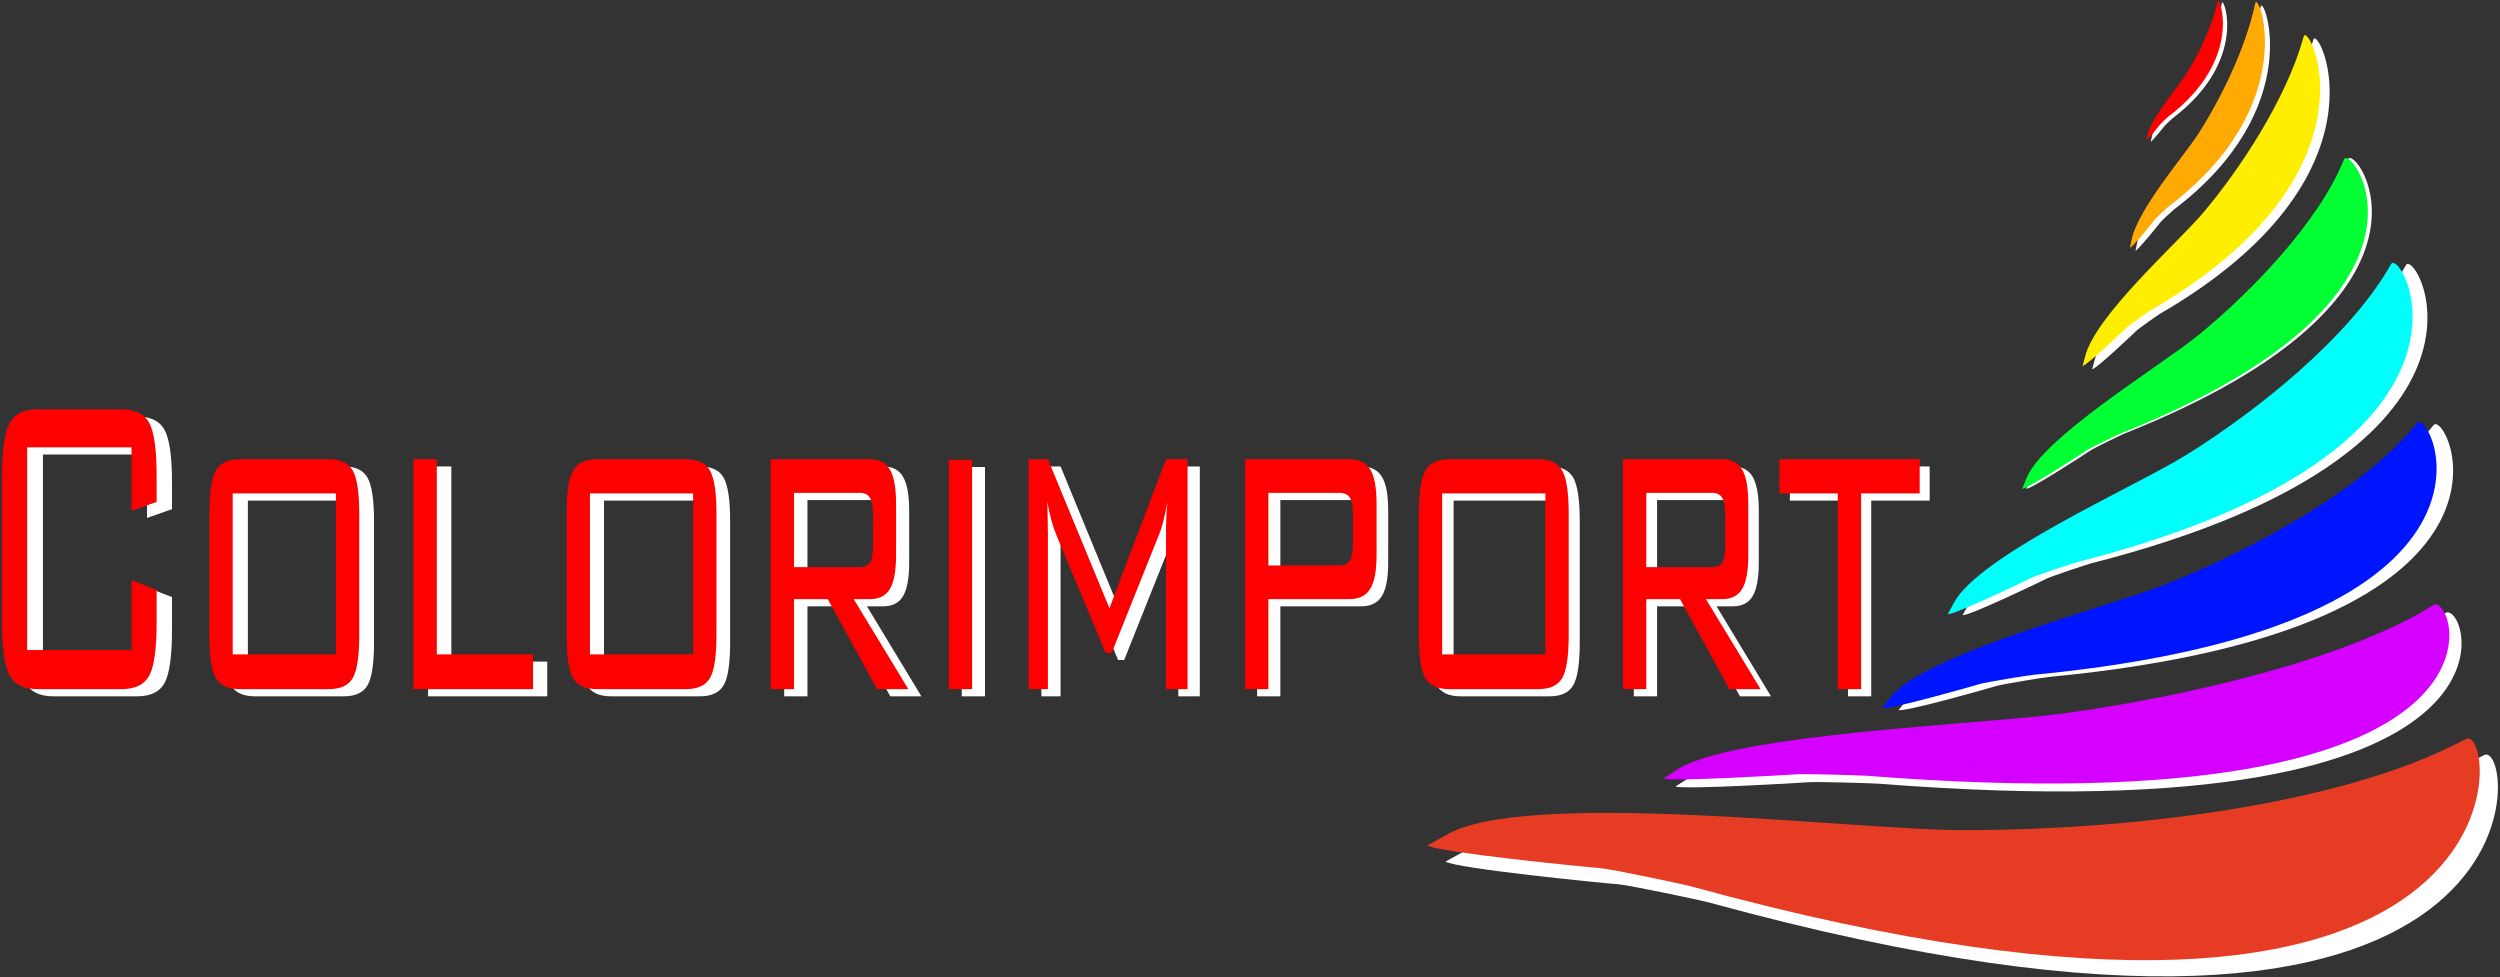 <?xml version="1.0" encoding="UTF-8"?>
<!DOCTYPE svg PUBLIC "-//W3C//DTD SVG 1.1//EN" "http://www.w3.org/Graphics/SVG/1.1/DTD/svg11.dtd">
<!-- Creator: CorelDRAW -->
<svg xmlns="http://www.w3.org/2000/svg" xml:space="preserve" width="29.464mm" height="11.515mm" version="1.1" style="shape-rendering:geometricPrecision; text-rendering:geometricPrecision; image-rendering:optimizeQuality; fill-rule:evenodd; clip-rule:evenodd"
viewBox="0 0 2946.38 1151.46"
 xmlns:xlink="http://www.w3.org/1999/xlink"
 xmlns:xodm="http://www.corel.com/coreldraw/odm/2003">
 <rect x="0" y="0" width="2946.38" height="1151.46" fill="#333333" stroke="none"/>
 <defs>
  <style type="text/css">
   <![CDATA[
    .fil1 {fill:#E63C24}
    .fil3 {fill:#0015FF}
    .fil5 {fill:#00FF33}
    .fil4 {fill:#00FFFB}
    .fil2 {fill:#D500FF}
    .fil8 {fill:red}
    .fil7 {fill:#FFAA00}
    .fil6 {fill:#FFEE00}
    .fil0 {fill:white}
    .fil10 {fill:red;fill-rule:nonzero}
    .fil9 {fill:white;fill-rule:nonzero}
   ]]>
  </style>
 </defs>
 <g id="Слой_x0020_1">
  <path class="fil0" d="M2581.08 90.03c-0.15,0.23 -0.3,0.46 -0.44,0.69 -9.44,14.76 -41.29,51.37 -44.93,71.77l-0.92 4.43c1.41,-0.07 14.93,-16.73 16.62,-18.92 0.97,-1.27 8.23,-7.96 9.12,-8.63 89.98,-68.21 59.87,-144.18 58.17,-136.06 -6.69,31.66 -24.6,66.41 -37.62,86.72z"/>
  <path class="fil0" d="M2598.24 160.11c-0.26,0.4 -0.51,0.81 -0.77,1.2 -16.61,25.98 -72.65,90.4 -79.05,126.3l-1.62 7.79c2.48,-0.11 26.27,-29.43 29.24,-33.3 1.71,-2.22 14.49,-13.99 16.05,-15.18 158.33,-120.02 105.34,-253.69 102.35,-239.4 -11.77,55.7 -43.28,116.85 -66.2,152.59z"/>
  <path class="fil0" d="M2609.53 252.61c-0.45,0.54 -0.91,1.09 -1.36,1.63 -29.33,35.05 -128.28,121.97 -139.59,170.43l-2.85 10.51c4.38,-0.15 46.38,-39.72 51.63,-44.93 3.02,-3.01 25.58,-18.89 28.34,-20.49 279.55,-161.96 186,-342.35 180.72,-323.07 -20.79,75.18 -76.42,157.69 -116.89,205.92z"/>
  <path class="fil0" d="M2597.3 393.55c-0.67,0.55 -1.33,1.09 -1.98,1.63 -42.67,35.05 -186.65,121.98 -203.1,170.43l-4.14 10.51c6.36,-0.15 67.48,-39.71 75.11,-44.93 4.39,-3 37.21,-18.89 41.23,-20.49 406.75,-161.96 270.63,-342.35 262.95,-323.06 -30.26,75.17 -111.19,157.68 -170.07,205.91z"/>
  <path class="fil0" d="M2596.21 536.04c-0.9,0.56 -1.79,1.12 -2.67,1.67 -57.42,35.89 -246.2,118.86 -273.85,175.17l-6.7 12.13c7.76,0.82 88.32,-37.64 98.42,-42.78 5.81,-2.96 48.23,-17.09 53.37,-18.4 520.14,-132.73 383.1,-373.56 370.72,-351.32 -48.65,86.63 -160.08,174.18 -239.29,223.53z"/>
  <path class="fil0" d="M2575.89 689.36c-1.07,0.43 -2.13,0.85 -3.17,1.28 -68.34,27.49 -289.57,82.97 -326.37,135.12l-8.76 11.12c8.67,1.94 103.37,-24.79 115.28,-28.45 6.86,-2.11 56.12,-10.08 62.04,-10.65 599.98,-57.31 469.35,-317.11 453.17,-296.73 -63.5,79.33 -197.92,150.54 -292.19,188.31z"/>
  <path class="fil0" d="M2453.08 849.22c-1.5,0.21 -2.99,0.42 -4.46,0.62 -96.05,13.44 -398.2,24.09 -459.71,67.93l-14.3 9.17c10.77,3.62 140.88,-3.86 157.32,-5.09 9.47,-0.71 75.59,1.21 83.45,1.83 794.99,62.44 693.29,-218.05 666.92,-201.28 -103.36,65.21 -296.77,108.43 -429.22,126.82z"/>
  <path class="fil0" d="M2340.5 997.36c-1.99,0 -3.96,0.01 -5.91,0.01 -127.26,0.16 -518.85,-49.86 -610.06,6.55l-20.93 11.48c12.86,8.17 182.29,25.09 203.78,26.76 12.37,0.97 96.9,18.71 106.84,21.44 1005.42,276.16 951.91,-194.61 913.36,-173.66 -150.93,81.27 -411.64,107.42 -587.08,107.42z"/>
  <path class="fil1" d="M2319.09 978.32c-1.99,0 -3.96,0 -5.92,0 -127.25,0.16 -518.85,-49.86 -610.05,6.55l-20.93 11.49c12.85,8.16 182.29,25.08 203.77,26.75 12.38,0.97 96.91,18.71 106.85,21.44 1005.42,276.16 951.9,-194.61 913.35,-173.66 -150.93,81.27 -411.63,107.43 -587.07,107.43z"/>
  <path class="fil2" d="M2438.66 839.86c-1.5,0.21 -2.99,0.42 -4.46,0.63 -96.05,13.43 -398.19,24.08 -459.7,67.92l-14.31 9.18c10.77,3.61 140.89,-3.87 157.32,-5.1 9.47,-0.71 75.6,1.21 83.45,1.83 795,62.44 693.3,-218.05 666.92,-201.28 -103.36,65.21 -296.77,108.43 -429.22,126.82z"/>
  <path class="fil3" d="M2556.42 687c-1.07,0.43 -2.13,0.85 -3.18,1.27 -68.34,27.5 -289.57,82.98 -326.36,135.13l-8.77 11.12c8.68,1.94 103.38,-24.79 115.28,-28.45 6.86,-2.11 56.12,-10.08 62.05,-10.65 599.98,-57.31 469.35,-317.11 453.17,-296.73 -63.51,79.33 -197.93,150.53 -292.19,188.31z"/>
  <path class="fil4" d="M2578.67 534.86c-0.9,0.56 -1.79,1.12 -2.67,1.67 -57.41,35.88 -246.2,118.85 -273.85,175.17l-6.7 12.13c7.77,0.82 88.32,-37.64 98.42,-42.78 5.82,-2.96 48.24,-17.09 53.38,-18.4 520.13,-132.73 383.09,-373.56 370.71,-351.32 -48.65,86.63 -160.08,174.18 -239.29,223.53z"/>
  <path class="fil5" d="M2592.58 393.55c-0.67,0.55 -1.33,1.09 -1.99,1.63 -42.67,35.05 -186.64,121.98 -203.09,170.43l-4.15 10.51c6.37,-0.15 67.48,-39.71 75.11,-44.93 4.39,-3 37.22,-18.89 41.24,-20.49 406.74,-161.96 270.62,-342.35 262.94,-323.06 -30.25,75.17 -111.18,157.68 -170.06,205.91z"/>
  <path class="fil6" d="M2598.24 248.73c-0.46,0.55 -0.92,1.09 -1.37,1.63 -29.32,35.05 -128.28,121.98 -139.59,170.43l-2.84 10.51c4.37,-0.15 46.37,-39.72 51.62,-44.93 3.02,-3 25.58,-18.89 28.34,-20.49 279.56,-161.96 186,-342.35 180.72,-323.07 -20.79,75.18 -76.41,157.69 -116.88,205.92z"/>
  <path class="fil7" d="M2592.01 156.23c-0.26,0.41 -0.52,0.81 -0.78,1.21 -16.61,25.97 -72.65,90.39 -79.05,126.29l-1.62 7.79c2.48,-0.11 26.27,-29.43 29.24,-33.29 1.71,-2.23 14.49,-14 16.05,-15.18 158.33,-120.02 105.34,-253.7 102.36,-239.41 -11.78,55.71 -43.29,116.85 -66.2,152.59z"/>
  <path class="fil8" d="M2576.02 88.09c-0.15,0.23 -0.29,0.46 -0.44,0.69 -9.44,14.76 -41.29,51.37 -44.93,71.77l-0.91 4.43c1.4,-0.06 14.92,-16.73 16.61,-18.92 0.97,-1.27 8.23,-7.96 9.12,-8.63 89.98,-68.21 59.87,-144.18 58.17,-136.06 -6.69,31.66 -24.59,66.41 -37.62,86.72z"/>
  <path class="fil9" d="M173.25 535.65l-122.63 0 0 238.97 122.63 0 0 -82.42 29.46 11.5 0 38.87c0,30.35 -2.85,51.01 -8.5,61.87 -5.65,10.76 -16.5,16.19 -32.49,16.19l-99.06 0c-16.04,0 -27,-5.43 -32.82,-16.4 -5.77,-10.86 -8.68,-31.42 -8.68,-61.66l0 -173.8c0,-30.03 2.91,-50.59 8.68,-61.45 5.82,-10.97 16.78,-16.4 32.82,-16.4l99.06 0c15.99,0 26.84,5.43 32.49,16.19 5.65,10.86 8.5,31.41 8.5,61.66l0 31.31 -29.46 10.33 0 -74.76zm118.88 244.09l121.26 0 0 -189.78 -121.26 0 0 189.78zm-27.41 -165.71c0,-24.81 2.52,-41.75 7.54,-50.8 5.02,-9.05 14.33,-13.52 28.09,-13.52l104.82 0c13.76,0 23.07,4.47 28.09,13.52 5.03,9.05 7.54,25.99 7.54,50.8l0 142.6c0,24.81 -2.46,41.64 -7.42,50.58 -4.97,8.95 -14.39,13.42 -28.21,13.42l-104.82 0c-13.93,0 -23.35,-4.47 -28.26,-13.31 -4.91,-8.84 -7.37,-25.67 -7.37,-50.69l0 -142.6zm239.8 206.6l0 -270.92 27.4 0 0 230.03 113.05 0 0 40.89 -140.45 0zm207.31 -40.89l121.26 0 0 -189.78 -121.26 0 0 189.78zm-27.41 -165.71c0,-24.81 2.52,-41.75 7.54,-50.8 5.02,-9.05 14.33,-13.52 28.09,-13.52l104.83 0c13.75,0 23.06,4.47 28.08,13.52 5.03,9.05 7.54,25.99 7.54,50.8l0 142.6c0,24.81 -2.46,41.64 -7.42,50.58 -4.97,8.95 -14.39,13.42 -28.2,13.42l-104.83 0c-13.93,0 -23.35,-4.47 -28.26,-13.31 -4.91,-8.84 -7.37,-25.67 -7.37,-50.69l0 -142.6zm344.51 -24.71l-77.31 0 0 87.54 77.31 0c6.11,0 10.22,-1.92 12.33,-5.64 2.11,-3.73 3.2,-11.08 3.2,-21.83l0 -32.59c0,-10.01 -1.14,-17.04 -3.37,-21.19 -2.23,-4.16 -6.28,-6.29 -12.16,-6.29zm-104.71 231.31l0 -270.92 116.75 0c10.85,0 18.68,4.15 23.41,12.35 4.74,8.2 7.14,21.51 7.14,40.04l0 60.7c0,18.32 -2.4,31.53 -7.14,39.62 -4.73,8.09 -12.56,12.14 -23.41,12.14l-19.24 0 64.18 106.07 -36.66 0 -57.95 -106.07 -39.68 0 0 106.07 -27.4 0zm236.65 0l-27.4 0 0 -270.28 27.4 0 0 270.28zm88.38 -220.66c0,3.94 0.12,9.37 0.34,16.19 0.23,11.29 0.35,18.42 0.35,21.51l0 182.96 -22.61 0 0 -270.92 22.61 0 72.28 175.71 66.45 -175.71 25.36 0 0 270.92 -25.36 0 0 -182.96c0,-6.6 0.12,-13.1 0.41,-19.27 0.28,-6.29 0.74,-12.36 1.25,-18.11 -1.54,8.52 -3.14,16.08 -4.85,22.58 -1.66,6.6 -3.2,11.5 -4.68,14.8l-55.9 140.15 -7.19 0 -57.9 -138.87c-1.99,-4.79 -3.88,-10.44 -5.7,-16.83 -1.78,-6.49 -3.37,-13.84 -4.86,-22.15zm342.62 -10.65l-82.9 0 0 85.62 82.9 0c6.17,0 10.45,-1.91 12.85,-5.75 2.4,-3.83 3.6,-10.54 3.6,-19.91l0 -34.29c0,-9.37 -1.2,-16.08 -3.54,-19.92 -2.34,-3.83 -6.63,-5.75 -12.91,-5.75zm-110.3 231.31l0 -270.92 122.75 0c11.24,0 19.36,4.04 24.32,12.14 4.97,8.09 7.42,21.51 7.42,40.25l0 60.7c0,18.22 -2.45,31.53 -7.42,39.62 -4.96,8.09 -13.08,12.14 -24.32,12.14l-95.35 0 0 106.07 -27.4 0zm231.57 -40.89l121.27 0 0 -189.78 -121.27 0 0 189.78zm-27.4 -165.71c0,-24.81 2.51,-41.75 7.54,-50.8 5.02,-9.05 14.33,-13.52 28.08,-13.52l104.83 0c13.76,0 23.06,4.47 28.09,13.52 5.02,9.05 7.53,25.99 7.53,50.8l0 142.6c0,24.81 -2.45,41.64 -7.42,50.58 -4.96,8.95 -14.38,13.42 -28.2,13.42l-104.83 0c-13.93,0 -23.35,-4.47 -28.26,-13.31 -4.91,-8.84 -7.36,-25.67 -7.36,-50.69l0 -142.6zm344.5 -24.71l-77.3 0 0 87.54 77.3 0c6.11,0 10.22,-1.92 12.33,-5.64 2.11,-3.73 3.2,-11.08 3.2,-21.83l0 -32.59c0,-10.01 -1.14,-17.04 -3.37,-21.19 -2.22,-4.16 -6.28,-6.29 -12.16,-6.29zm-104.71 231.31l0 -270.92 116.76 0c10.85,0 18.67,4.15 23.41,12.35 4.73,8.2 7.14,21.51 7.14,40.04l0 60.7c0,18.32 -2.41,31.53 -7.14,39.62 -4.74,8.09 -12.56,12.14 -23.41,12.14l-19.24 0 64.17 106.07 -36.65 0 -57.95 -106.07 -39.68 0 0 106.07 -27.41 0zm279.82 -230.67l0 230.67 -27.41 0 0 -230.67 -68.51 0 0 -40.25 164.77 0 0 40.25 -68.85 0z"/>
  <path class="fil10" d="M155.02 527.15l-123.02 0 0 238.97 123.02 0 0 -82.42 29.55 11.5 0 38.87c0,30.35 -2.86,51.01 -8.53,61.87 -5.68,10.76 -16.56,16.19 -32.59,16.19l-99.37 0c-16.09,0 -27.08,-5.43 -32.92,-16.4 -5.79,-10.86 -8.71,-31.42 -8.71,-61.66l0 -173.8c0,-30.03 2.92,-50.59 8.71,-61.45 5.84,-10.97 16.83,-16.4 32.92,-16.4l99.37 0c16.03,0 26.91,5.43 32.59,16.19 5.67,10.86 8.53,31.41 8.53,61.66l0 31.31 -29.55 10.33 0 -74.76zm119.24 244.09l121.64 0 0 -189.78 -121.64 0 0 189.78zm-27.49 -165.71c0,-24.81 2.52,-41.75 7.56,-50.8 5.04,-9.05 14.37,-13.52 28.17,-13.52l105.15 0c13.8,0 23.14,4.47 28.18,13.52 5.03,9.05 7.56,25.99 7.56,50.8l0 142.6c0,24.81 -2.47,41.64 -7.45,50.58 -4.98,8.95 -14.43,13.42 -28.29,13.42l-105.15 0c-13.97,0 -23.42,-4.47 -28.35,-13.31 -4.92,-8.84 -7.38,-25.67 -7.38,-50.69l0 -142.6zm240.53 206.6l0 -270.92 27.49 0 0 230.03 113.4 0 0 40.89 -140.89 0zm207.95 -40.89l121.64 0 0 -189.78 -121.64 0 0 189.78zm-27.49 -165.71c0,-24.81 2.52,-41.75 7.56,-50.8 5.04,-9.05 14.38,-13.52 28.18,-13.52l105.15 0c13.8,0 23.13,4.47 28.17,13.52 5.04,9.05 7.56,25.99 7.56,50.8l0 142.6c0,24.81 -2.46,41.64 -7.44,50.58 -4.98,8.95 -14.43,13.42 -28.29,13.42l-105.15 0c-13.97,0 -23.42,-4.47 -28.35,-13.31 -4.92,-8.84 -7.39,-25.67 -7.39,-50.69l0 -142.6zm345.57 -24.71l-77.54 0 0 87.54 77.54 0c6.13,0 10.25,-1.92 12.37,-5.64 2.12,-3.73 3.21,-11.08 3.21,-21.83l0 -32.59c0,-10.01 -1.15,-17.04 -3.38,-21.19 -2.23,-4.16 -6.3,-6.29 -12.2,-6.29zm-105.03 231.31l0 -270.92 117.11 0c10.89,0 18.74,4.15 23.48,12.35 4.76,8.2 7.17,21.51 7.17,40.04l0 60.7c0,18.32 -2.41,31.53 -7.17,39.62 -4.74,8.09 -12.59,12.14 -23.48,12.14l-19.3 0 64.38 106.07 -36.77 0 -58.13 -106.07 -39.8 0 0 106.07 -27.49 0zm237.38 0l-27.49 0 0 -270.28 27.49 0 0 270.28zm88.65 -220.66c0,3.94 0.12,9.37 0.35,16.19 0.23,11.29 0.34,18.42 0.34,21.51l0 182.96 -22.67 0 0 -270.92 22.67 0 72.51 175.71 66.66 -175.71 25.43 0 0 270.92 -25.43 0 0 -182.96c0,-6.6 0.12,-13.1 0.4,-19.27 0.29,-6.29 0.74,-12.36 1.26,-18.11 -1.54,8.52 -3.15,16.08 -4.87,22.58 -1.66,6.6 -3.2,11.5 -4.69,14.8l-56.07 140.15 -7.22 0 -58.07 -138.87c-2,-4.79 -3.89,-10.44 -5.72,-16.83 -1.78,-6.49 -3.39,-13.84 -4.88,-22.15zm343.69 -10.65l-83.16 0 0 85.62 83.16 0c6.18,0 10.48,-1.91 12.88,-5.75 2.4,-3.83 3.61,-10.54 3.61,-19.91l0 -34.29c0,-9.37 -1.21,-16.08 -3.55,-19.92 -2.35,-3.83 -6.65,-5.75 -12.94,-5.75zm-110.65 231.31l0 -270.92 123.13 0c11.28,0 19.42,4.04 24.4,12.14 4.98,8.09 7.44,21.51 7.44,40.25l0 60.7c0,18.22 -2.46,31.53 -7.44,39.62 -4.98,8.09 -13.12,12.14 -24.4,12.14l-95.64 0 0 106.07 -27.49 0zm232.29 -40.89l121.64 0 0 -189.78 -121.64 0 0 189.78zm-27.49 -165.71c0,-24.81 2.52,-41.75 7.56,-50.8 5.04,-9.05 14.38,-13.52 28.17,-13.52l105.16 0c13.79,0 23.13,4.47 28.17,13.52 5.04,9.05 7.56,25.99 7.56,50.8l0 142.6c0,24.81 -2.46,41.64 -7.44,50.58 -4.99,8.95 -14.44,13.42 -28.29,13.42l-105.16 0c-13.97,0 -23.42,-4.47 -28.34,-13.31 -4.93,-8.84 -7.39,-25.67 -7.39,-50.69l0 -142.6zm345.57 -24.71l-77.54 0 0 87.54 77.54 0c6.13,0 10.25,-1.92 12.37,-5.64 2.12,-3.73 3.21,-11.08 3.21,-21.83l0 -32.59c0,-10.01 -1.15,-17.04 -3.39,-21.19 -2.23,-4.16 -6.29,-6.29 -12.19,-6.29zm-105.03 231.31l0 -270.92 117.11 0c10.89,0 18.73,4.15 23.48,12.35 4.75,8.2 7.16,21.51 7.16,40.04l0 60.7c0,18.32 -2.41,31.53 -7.16,39.62 -4.75,8.09 -12.59,12.14 -23.48,12.14l-19.3 0 64.37 106.07 -36.77 0 -58.12 -106.07 -39.8 0 0 106.07 -27.49 0zm280.68 -230.67l0 230.67 -27.5 0 0 -230.67 -68.72 0 0 -40.25 165.28 0 0 40.25 -69.06 0z"/>
  <path class="fil7" d="M2592.01 156.23c-0.26,0.41 -0.52,0.81 -0.78,1.21 -16.61,25.97 -72.65,90.39 -79.05,126.29l-1.62 7.79c2.48,-0.11 26.27,-29.43 29.24,-33.29 1.71,-2.23 14.49,-14 16.05,-15.18 158.33,-120.02 105.34,-253.7 102.36,-239.41 -11.78,55.71 -43.29,116.85 -66.2,152.59z"/>
 </g>
</svg>
